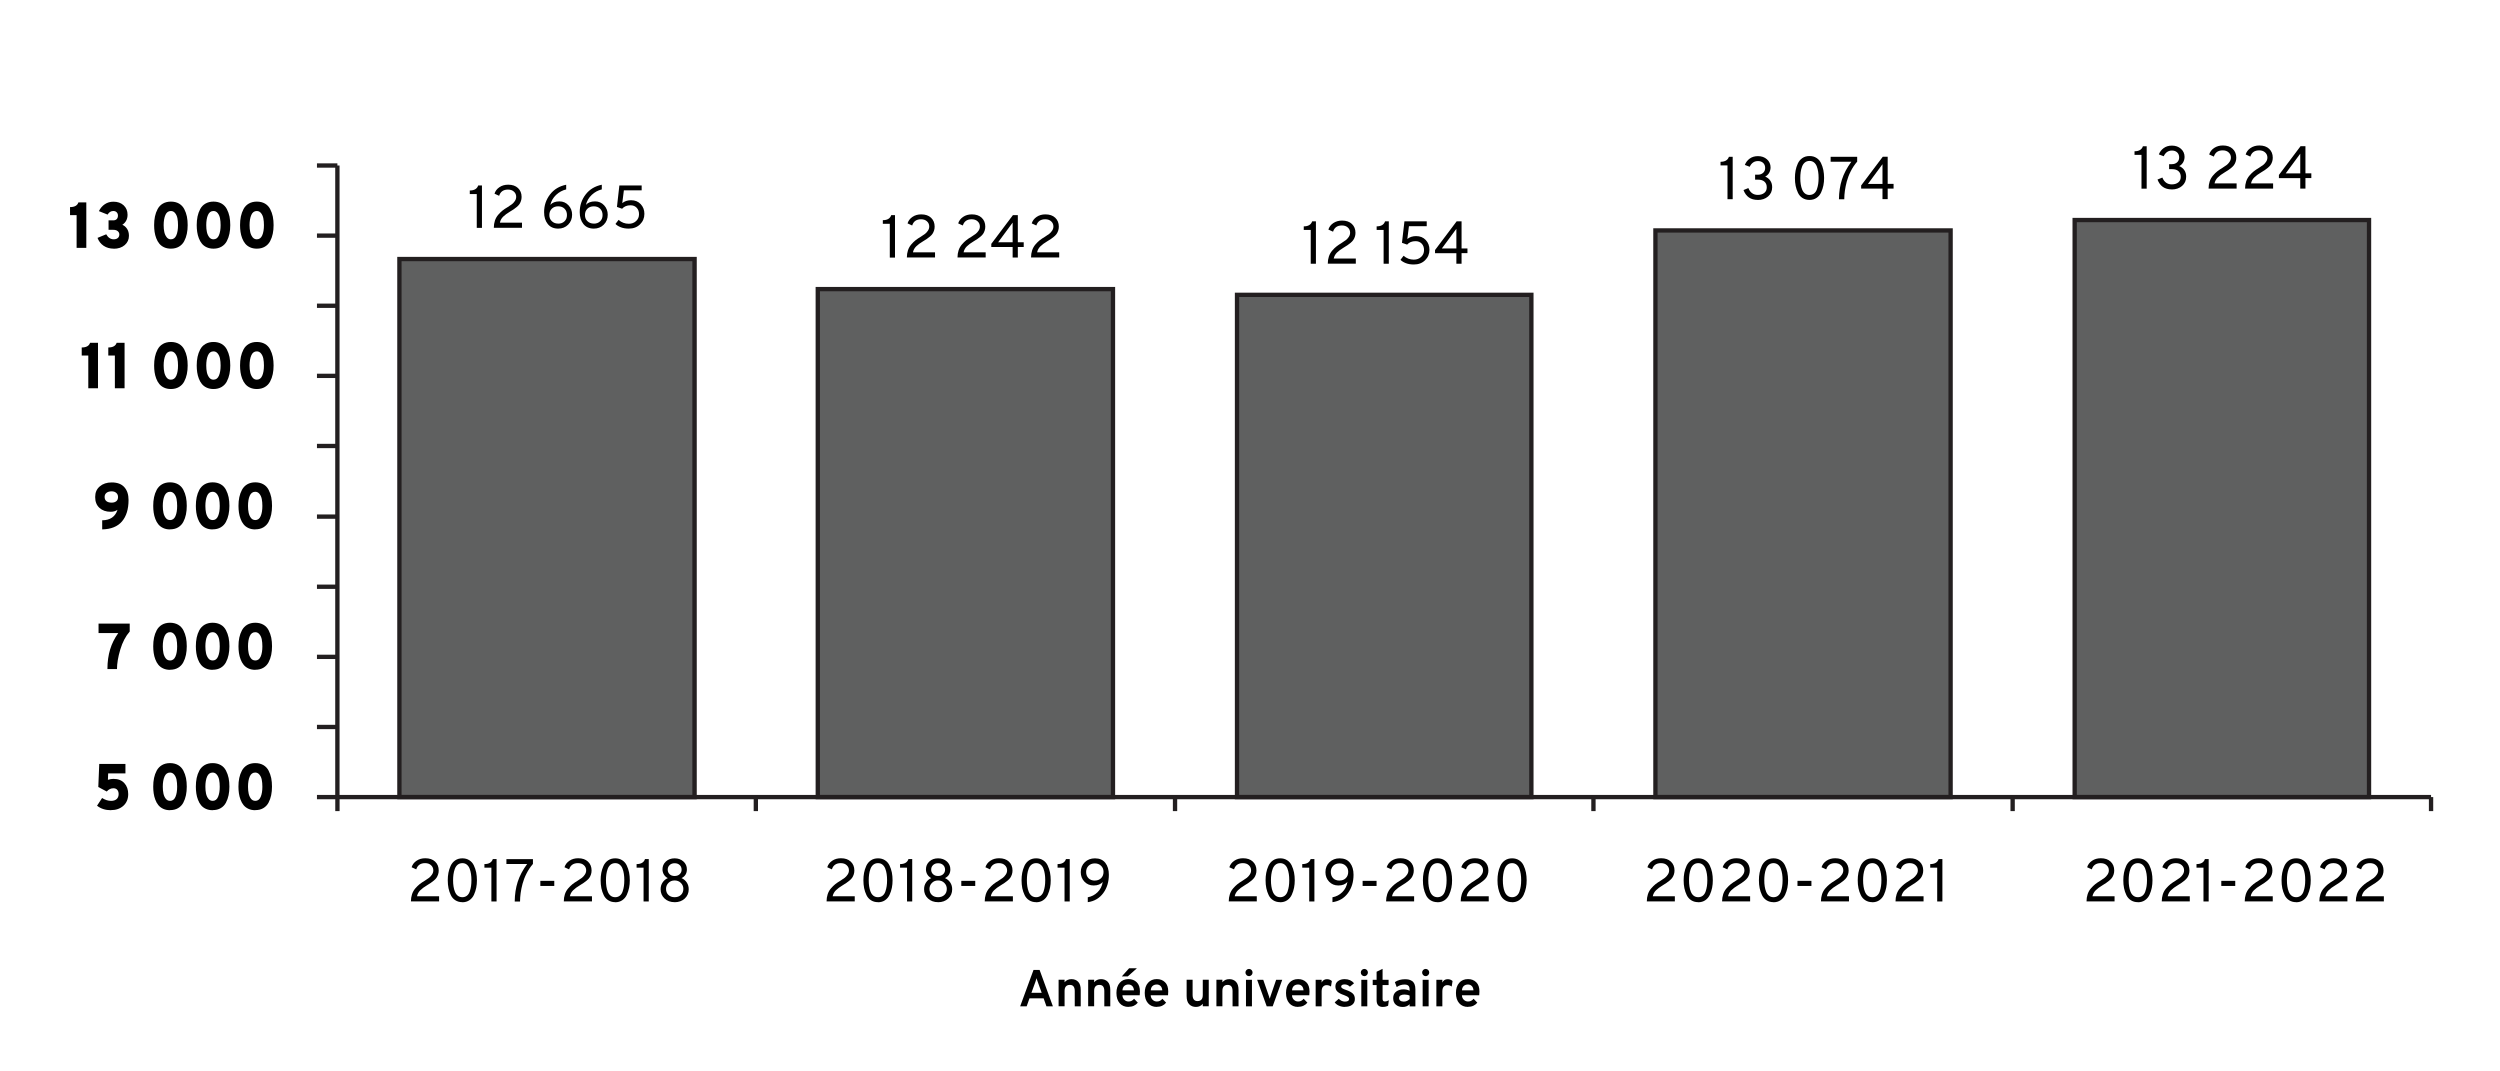<?xml version="1.0" encoding="UTF-8"?><svg xmlns="http://www.w3.org/2000/svg" viewBox="0 0 577.6 247.5"><defs><style>.cls-1{fill:#5f6060;}.cls-2{fill:#fff;}.cls-3{fill:#231f20;}</style></defs><g id="Fond_blanc"><rect class="cls-2" x="0" width="577.6" height="247.5"/></g><g id="Graphiques_VECTO"><g><path class="cls-1" d="M92.28,59.84h68.2v124.32H92.28V59.84h0Zm96.67,6.96h68.2v117.36h-68.2V66.8h0Zm96.85,1.32h68.01v116.04h-68.01V68.12h0Zm96.67-14.88h68.2V184.16h-68.2V53.24h0Zm96.85-2.4h68.01V184.16h-68.01V50.84h0Z"/><path class="cls-3" d="M547.84,184.66h-69.01V50.34h69.01V184.66Zm-68.01-1h67.01V51.34h-67.01V183.66Zm-28.66,1h-69.2V52.74h69.2V184.66Zm-68.2-1h67.2V53.74h-67.2V183.66Zm-28.66,1h-69.01V67.62h69.01v117.04Zm-68.01-1h67.01V68.62h-67.01v115.04Zm-28.66,1h-69.2V66.3h69.2v118.36Zm-68.2-1h67.2V67.3h-67.2v116.36Zm-28.48,1H91.78V59.34h69.2v125.32Zm-68.2-1h67.2V60.34H92.78v123.32Z"/></g><rect class="cls-3" x="77.45" y="38.24" width="1" height="145.92"/><path class="cls-3" d="M77.95,184.66h-4.72v-1h4.72v1Zm0-16.2h-4.72v-1h4.72v1Zm0-16.2h-4.72v-1h4.72v1Zm0-16.2h-4.72v-1h4.72v1Zm0-16.2h-4.72v-1h4.72v1Zm0-16.32h-4.72v-1h4.72v1Zm0-16.2h-4.72v-1h4.72v1Zm0-16.2h-4.72v-1h4.72v1Zm0-16.2h-4.72v-1h4.72v1Zm0-16.2h-4.72v-1h4.72v1Z"/><rect class="cls-3" x="77.95" y="183.66" width="483.72" height="1"/><path class="cls-3" d="M562.17,187.4h-1v-3.24h1v3.24Zm-96.67,0h-1v-3.24h1v3.24Zm-96.85,0h-1v-3.24h1v3.24Zm-96.67,0h-1v-3.24h1v3.24Zm-96.85,0h-1v-3.24h1v3.24Zm-96.67,0h-1v-3.24h1v3.24Z"/><g><path d="M110.15,52.65v-7.81h-1.61v-.83c1.04,0,1.69-.39,1.94-1.16h.87v9.8h-1.2Z"/><path d="M114.09,52.65c0-.62,.09-1.18,.26-1.69,.17-.51,.43-.95,.76-1.34,.33-.38,.66-.71,.99-.97,.33-.26,.73-.53,1.19-.8,.42-.26,.75-.48,.99-.67,.24-.18,.46-.43,.67-.73,.21-.31,.31-.63,.31-.98,0-.48-.17-.87-.52-1.19-.34-.32-.8-.48-1.37-.48-1.07,0-1.75,.48-2.05,1.44l-1.07-.49c.19-.62,.57-1.12,1.14-1.5,.57-.39,1.24-.58,2.03-.58,.96,0,1.71,.26,2.26,.78,.55,.52,.83,1.2,.83,2.05,0,.34-.05,.65-.15,.94-.1,.29-.22,.54-.36,.74-.14,.21-.35,.42-.61,.64-.27,.22-.5,.4-.71,.54-.21,.13-.48,.31-.83,.52-.68,.4-1.21,.8-1.61,1.19-.39,.39-.64,.85-.74,1.37h5.1v1.19h-6.49Z"/><path d="M128.98,52.82c-1.05,0-1.85-.35-2.42-1.06s-.85-1.62-.85-2.74c0-1.55,.46-2.91,1.37-4.09s2.16-1.93,3.73-2.25v1.08c-.87,.21-1.65,.63-2.34,1.28-.68,.65-1.12,1.41-1.32,2.29,.46-.53,1.16-.8,2.11-.8,.83,0,1.52,.3,2.08,.9,.56,.6,.84,1.33,.84,2.18,0,.92-.31,1.69-.92,2.3-.61,.61-1.38,.91-2.29,.91Zm-.01-1.15c.6,0,1.08-.18,1.46-.55,.38-.36,.56-.84,.56-1.44s-.19-1.09-.56-1.46-.86-.55-1.47-.55-1.09,.18-1.47,.55c-.38,.37-.57,.86-.57,1.46s.19,1.07,.58,1.43c.39,.37,.87,.55,1.46,.55Z"/><path d="M137.21,52.82c-1.05,0-1.85-.35-2.42-1.06s-.85-1.62-.85-2.74c0-1.55,.46-2.91,1.37-4.09s2.16-1.93,3.73-2.25v1.08c-.87,.21-1.65,.63-2.34,1.28-.68,.65-1.12,1.41-1.32,2.29,.46-.53,1.16-.8,2.11-.8,.83,0,1.52,.3,2.08,.9,.56,.6,.84,1.33,.84,2.18,0,.92-.31,1.69-.92,2.3-.61,.61-1.38,.91-2.29,.91Zm-.01-1.15c.6,0,1.08-.18,1.46-.55,.38-.36,.56-.84,.56-1.44s-.19-1.09-.56-1.46-.86-.55-1.47-.55-1.09,.18-1.47,.55c-.38,.37-.57,.86-.57,1.46s.19,1.07,.58,1.43c.39,.37,.87,.55,1.46,.55Z"/><path d="M145.28,52.82c-.72,0-1.34-.11-1.87-.32-.53-.21-.94-.47-1.21-.76l.72-.94c.67,.6,1.46,.9,2.36,.9,.68,0,1.24-.21,1.69-.63,.45-.42,.67-.94,.67-1.57s-.18-1.12-.54-1.5c-.36-.38-.84-.57-1.43-.57-.83,0-1.47,.27-1.94,.8l-1.19-.42,.56-4.96h5.15v1.13h-4.11l-.37,2.95c.55-.45,1.23-.67,2.03-.67,.92,0,1.66,.3,2.23,.91,.57,.61,.85,1.35,.85,2.24,0,.95-.33,1.76-1,2.42-.67,.66-1.53,.99-2.6,.99Z"/></g><g><path d="M205.58,59.51v-7.81h-1.61v-.83c1.04,0,1.69-.39,1.94-1.16h.87v9.8h-1.2Z"/><path d="M209.52,59.51c0-.62,.09-1.18,.26-1.69,.17-.51,.43-.95,.76-1.34,.33-.38,.66-.71,.99-.97,.33-.26,.73-.53,1.19-.8,.42-.26,.75-.48,.99-.67,.24-.18,.46-.43,.67-.73,.21-.31,.31-.63,.31-.98,0-.48-.17-.87-.52-1.19-.34-.32-.8-.48-1.37-.48-1.07,0-1.75,.48-2.05,1.44l-1.07-.49c.19-.62,.57-1.12,1.14-1.5,.57-.39,1.24-.58,2.03-.58,.96,0,1.71,.26,2.26,.78,.55,.52,.83,1.2,.83,2.05,0,.34-.05,.65-.15,.94-.1,.29-.22,.54-.36,.74-.14,.21-.35,.42-.61,.64-.27,.22-.5,.4-.71,.54-.21,.13-.48,.31-.83,.52-.68,.4-1.21,.8-1.61,1.19-.39,.39-.64,.85-.74,1.37h5.1v1.19h-6.49Z"/><path d="M221.22,59.51c0-.62,.09-1.18,.26-1.69,.17-.51,.43-.95,.76-1.34,.33-.38,.66-.71,.99-.97,.33-.26,.73-.53,1.19-.8,.42-.26,.75-.48,.99-.67,.24-.18,.46-.43,.67-.73,.21-.31,.31-.63,.31-.98,0-.48-.17-.87-.52-1.19-.34-.32-.8-.48-1.37-.48-1.07,0-1.75,.48-2.05,1.44l-1.07-.49c.19-.62,.57-1.12,1.14-1.5,.57-.39,1.24-.58,2.03-.58,.96,0,1.71,.26,2.26,.78,.55,.52,.83,1.2,.83,2.05,0,.34-.05,.65-.15,.94-.1,.29-.22,.54-.36,.74-.14,.21-.35,.42-.61,.64-.27,.22-.5,.4-.71,.54-.21,.13-.48,.31-.83,.52-.68,.4-1.21,.8-1.61,1.19-.39,.39-.64,.85-.74,1.37h5.1v1.19h-6.49Z"/><path d="M233.96,59.51v-2.44h-4.93v-.73l5-6.64h1.13v6.27h1.36v1.09h-1.36v2.44h-1.2Zm0-3.53v-4.55l-3.36,4.55h3.36Z"/><path d="M238.21,59.51c0-.62,.09-1.18,.26-1.69,.17-.51,.43-.95,.76-1.34,.33-.38,.66-.71,.99-.97,.33-.26,.73-.53,1.19-.8,.42-.26,.75-.48,.99-.67,.24-.18,.46-.43,.67-.73,.21-.31,.31-.63,.31-.98,0-.48-.17-.87-.52-1.19-.34-.32-.8-.48-1.37-.48-1.07,0-1.75,.48-2.05,1.44l-1.07-.49c.19-.62,.57-1.12,1.14-1.5,.57-.39,1.24-.58,2.03-.58,.96,0,1.71,.26,2.26,.78,.55,.52,.83,1.2,.83,2.05,0,.34-.05,.65-.15,.94-.1,.29-.22,.54-.36,.74-.14,.21-.35,.42-.61,.64-.27,.22-.5,.4-.71,.54-.21,.13-.48,.31-.83,.52-.68,.4-1.21,.8-1.61,1.19-.39,.39-.64,.85-.74,1.37h5.1v1.19h-6.49Z"/></g><g><path d="M302.83,60.94v-7.81h-1.61v-.83c1.04,0,1.69-.39,1.94-1.16h.87v9.8h-1.2Z"/><path d="M306.77,60.94c0-.62,.09-1.18,.26-1.69,.17-.51,.43-.95,.76-1.34s.66-.71,.99-.97c.33-.26,.73-.53,1.18-.8,.42-.26,.75-.48,.99-.67,.24-.18,.46-.43,.67-.73,.21-.31,.31-.63,.31-.98,0-.48-.17-.87-.52-1.19s-.8-.48-1.37-.48c-1.07,0-1.75,.48-2.05,1.44l-1.08-.49c.19-.62,.57-1.12,1.14-1.5s1.25-.58,2.03-.58c.96,0,1.71,.26,2.26,.78,.55,.52,.83,1.2,.83,2.05,0,.34-.05,.65-.15,.94-.1,.29-.22,.54-.37,.74-.14,.21-.35,.42-.61,.64-.27,.22-.5,.4-.71,.54-.21,.13-.48,.31-.83,.52-.68,.4-1.22,.8-1.61,1.19-.39,.39-.64,.85-.74,1.37h5.1v1.19h-6.49Z"/><path d="M319.67,60.94v-7.81h-1.61v-.83c1.04,0,1.69-.39,1.94-1.16h.87v9.8h-1.2Z"/><path d="M326.65,61.11c-.72,0-1.34-.11-1.87-.32-.53-.21-.94-.47-1.21-.76l.72-.94c.67,.6,1.46,.9,2.36,.9,.68,0,1.24-.21,1.69-.63,.45-.42,.67-.94,.67-1.57s-.18-1.12-.54-1.5c-.36-.38-.84-.57-1.43-.57-.83,0-1.47,.27-1.94,.8l-1.19-.42,.57-4.96h5.15v1.13h-4.11l-.37,2.95c.55-.45,1.23-.67,2.03-.67,.92,0,1.66,.3,2.23,.91s.85,1.35,.85,2.24c0,.95-.33,1.76-1,2.42-.67,.66-1.53,.99-2.6,.99Z"/><path d="M336.48,60.94v-2.44h-4.93v-.73l5-6.64h1.13v6.27h1.36v1.09h-1.36v2.44h-1.2Zm0-3.53v-4.55l-3.36,4.55h3.36Z"/></g><g><path d="M399.12,46.02v-7.81h-1.61v-.83c1.04,0,1.69-.39,1.94-1.16h.87v9.8h-1.2Z"/><path d="M406.11,46.19c-1.63,0-2.72-.76-3.29-2.28l1.12-.46c.43,1.06,1.16,1.58,2.18,1.58,.61,0,1.1-.15,1.49-.45s.58-.73,.58-1.3-.17-.97-.51-1.29c-.34-.32-.84-.48-1.49-.48h-.69v-1.15h.62c.5,0,.91-.14,1.23-.43s.47-.66,.47-1.13-.15-.87-.46-1.16-.71-.43-1.19-.43c-.87,0-1.51,.44-1.92,1.32l-1.12-.43c.23-.6,.6-1.08,1.12-1.46s1.16-.57,1.91-.57c.84,0,1.53,.25,2.08,.74s.83,1.12,.83,1.86c0,.45-.11,.86-.32,1.25-.22,.38-.52,.68-.92,.88,.5,.21,.9,.52,1.18,.94,.29,.42,.43,.92,.43,1.51,0,.89-.32,1.6-.95,2.14s-1.42,.81-2.37,.81Z"/><path d="M418.07,46.19c-.62,0-1.15-.15-1.61-.44-.46-.29-.81-.69-1.05-1.19-.24-.5-.42-1.03-.54-1.6-.12-.57-.17-1.18-.17-1.83,0-.6,.05-1.17,.15-1.72,.1-.55,.27-1.08,.51-1.61,.24-.53,.59-.95,1.05-1.27,.46-.32,1.02-.48,1.66-.48s1.15,.15,1.61,.44,.81,.69,1.05,1.2c.24,.5,.42,1.04,.54,1.61,.11,.57,.17,1.18,.17,1.82,0,.6-.05,1.17-.16,1.71s-.28,1.08-.52,1.61c-.24,.53-.59,.95-1.05,1.27s-1.01,.48-1.65,.48Zm0-1.15c.41,0,.77-.12,1.06-.35,.29-.23,.51-.55,.65-.97,.14-.41,.24-.82,.3-1.24,.06-.42,.09-.87,.09-1.36,0-.52-.03-1-.1-1.44s-.17-.85-.32-1.24c-.15-.39-.37-.69-.65-.92-.29-.22-.63-.34-1.03-.34s-.78,.12-1.07,.36-.51,.56-.66,.97c-.15,.41-.25,.82-.31,1.25s-.09,.88-.09,1.37c0,.52,.03,1,.1,1.43,.06,.43,.17,.85,.33,1.24,.16,.39,.38,.7,.67,.92s.64,.33,1.04,.33Z"/><path d="M424.87,46.02c.02-1.65,.25-3.17,.69-4.54,.44-1.38,1.17-2.75,2.18-4.12h-4.79v-1.13h6.13v1.11c-.58,.67-1.07,1.41-1.48,2.21-.41,.8-.71,1.59-.92,2.37-.2,.78-.35,1.51-.44,2.16-.09,.66-.14,1.31-.14,1.95h-1.23Z"/><path d="M434.93,46.02v-2.44h-4.93v-.73l5-6.64h1.13v6.27h1.36v1.09h-1.36v2.44h-1.2Zm0-3.53v-4.55l-3.36,4.55h3.36Z"/></g><g><path d="M494.77,43.59v-7.81h-1.61v-.83c1.04,0,1.69-.39,1.94-1.16h.87v9.8h-1.2Z"/><path d="M501.76,43.76c-1.63,0-2.72-.76-3.29-2.28l1.12-.46c.43,1.06,1.16,1.58,2.18,1.58,.61,0,1.1-.15,1.49-.45s.58-.73,.58-1.3-.17-.97-.51-1.29c-.34-.32-.84-.48-1.49-.48h-.69v-1.15h.62c.5,0,.91-.14,1.23-.43s.47-.66,.47-1.13-.15-.87-.46-1.16c-.31-.29-.71-.43-1.19-.43-.87,0-1.51,.44-1.92,1.32l-1.12-.43c.23-.6,.6-1.08,1.12-1.46s1.16-.57,1.91-.57c.84,0,1.53,.25,2.08,.74s.83,1.12,.83,1.86c0,.45-.11,.86-.32,1.25-.22,.38-.52,.68-.92,.88,.5,.21,.9,.52,1.18,.94,.29,.42,.43,.92,.43,1.51,0,.89-.32,1.6-.95,2.14s-1.42,.81-2.37,.81Z"/><path d="M510.27,43.59c0-.62,.09-1.18,.26-1.69,.17-.51,.43-.95,.76-1.34s.66-.71,.99-.97c.33-.26,.73-.53,1.18-.8,.42-.26,.75-.48,.99-.67,.24-.18,.46-.43,.67-.73,.21-.31,.31-.63,.31-.98,0-.48-.17-.87-.52-1.19-.34-.32-.8-.48-1.37-.48-1.07,0-1.75,.48-2.05,1.44l-1.08-.49c.19-.62,.57-1.12,1.14-1.5s1.25-.58,2.03-.58c.96,0,1.71,.26,2.26,.78,.55,.52,.83,1.2,.83,2.05,0,.34-.05,.65-.15,.94-.1,.29-.22,.54-.37,.74-.14,.21-.35,.42-.61,.64-.27,.22-.5,.4-.71,.54-.21,.13-.48,.31-.83,.52-.68,.4-1.22,.8-1.61,1.19-.39,.39-.64,.85-.74,1.37h5.1v1.19h-6.49Z"/><path d="M518.7,43.59c0-.62,.09-1.18,.26-1.69,.17-.51,.43-.95,.76-1.34s.66-.71,.99-.97c.33-.26,.73-.53,1.18-.8,.42-.26,.75-.48,.99-.67,.24-.18,.46-.43,.67-.73,.21-.31,.31-.63,.31-.98,0-.48-.17-.87-.52-1.19s-.8-.48-1.37-.48c-1.07,0-1.75,.48-2.05,1.44l-1.08-.49c.19-.62,.57-1.12,1.14-1.5s1.25-.58,2.03-.58c.96,0,1.71,.26,2.26,.78,.55,.52,.83,1.2,.83,2.05,0,.34-.05,.65-.15,.94-.1,.29-.22,.54-.37,.74-.14,.21-.35,.42-.61,.64-.27,.22-.5,.4-.71,.54-.21,.13-.48,.31-.83,.52-.68,.4-1.22,.8-1.61,1.19-.39,.39-.64,.85-.74,1.37h5.1v1.19h-6.49Z"/><path d="M531.45,43.59v-2.44h-4.93v-.73l5-6.64h1.13v6.27h1.36v1.09h-1.36v2.44h-1.2Zm0-3.53v-4.55l-3.36,4.55h3.36Z"/></g><g><path d="M25.65,187.19c-1.28,0-2.36-.34-3.23-1.04l1.17-1.78c.69,.44,1.38,.66,2.07,.66,.54,0,.97-.13,1.28-.4,.31-.27,.47-.66,.47-1.17,0-.4-.1-.72-.31-.97-.21-.25-.51-.37-.9-.37-.59,0-1.1,.25-1.54,.75l-1.95-1.04,.22-5.33h6.05v2.19h-3.99l-.06,1.48c.47-.15,.9-.22,1.27-.22,1.09,0,1.94,.33,2.53,.99,.6,.66,.89,1.5,.89,2.53,0,1.13-.38,2.03-1.12,2.7-.75,.67-1.7,1-2.86,1Z"/><path d="M39.28,187.19c-.59,0-1.12-.11-1.57-.32-.46-.21-.83-.5-1.12-.85-.29-.35-.52-.76-.7-1.25-.18-.48-.31-.96-.38-1.46-.07-.49-.11-1.01-.11-1.56,0-.72,.06-1.38,.19-2,.13-.61,.33-1.18,.62-1.72,.29-.53,.69-.95,1.21-1.26,.52-.3,1.14-.46,1.86-.46s1.35,.16,1.88,.46c.52,.31,.92,.73,1.2,1.27s.48,1.11,.61,1.72c.12,.61,.18,1.27,.18,1.98s-.06,1.37-.19,1.99-.33,1.19-.61,1.72c-.28,.53-.68,.95-1.2,1.26-.52,.31-1.14,.46-1.86,.46Zm0-2.16c.58,0,1-.31,1.26-.92s.39-1.4,.39-2.35c0-.6-.05-1.13-.14-1.6s-.27-.86-.53-1.18-.59-.49-.98-.49c-.58,0-1,.31-1.27,.92-.27,.62-.4,1.4-.4,2.35,0,.59,.05,1.12,.15,1.58,.1,.47,.28,.86,.53,1.19s.58,.49,.99,.49Z"/><path d="M49.12,187.19c-.59,0-1.11-.11-1.57-.32s-.83-.5-1.11-.85c-.29-.35-.52-.76-.7-1.25-.18-.48-.31-.96-.38-1.46-.07-.49-.11-1.01-.11-1.56,0-.72,.06-1.38,.19-2,.13-.61,.33-1.18,.62-1.72,.29-.53,.69-.95,1.21-1.26,.52-.3,1.14-.46,1.86-.46s1.35,.16,1.88,.46,.92,.73,1.2,1.27c.28,.54,.48,1.11,.61,1.72,.12,.61,.18,1.27,.18,1.98s-.06,1.37-.19,1.99c-.13,.62-.33,1.19-.61,1.72s-.68,.95-1.2,1.26-1.14,.46-1.86,.46Zm0-2.16c.58,0,1-.31,1.26-.92s.39-1.4,.39-2.35c0-.6-.05-1.13-.14-1.6-.09-.46-.27-.86-.53-1.18-.26-.33-.59-.49-.98-.49-.58,0-1,.31-1.27,.92s-.4,1.4-.4,2.35c0,.59,.05,1.12,.15,1.58,.1,.47,.28,.86,.53,1.19s.59,.49,.99,.49Z"/><path d="M58.97,187.19c-.59,0-1.12-.11-1.57-.32-.46-.21-.83-.5-1.12-.85-.29-.35-.52-.76-.7-1.25-.18-.48-.31-.96-.38-1.46-.07-.49-.11-1.01-.11-1.56,0-.72,.06-1.38,.19-2,.13-.61,.33-1.18,.62-1.72,.29-.53,.69-.95,1.21-1.26,.52-.3,1.14-.46,1.86-.46s1.35,.16,1.88,.46c.52,.31,.92,.73,1.2,1.27s.48,1.11,.61,1.72c.12,.61,.18,1.27,.18,1.98s-.06,1.37-.19,1.99-.33,1.19-.61,1.72c-.28,.53-.68,.95-1.2,1.26-.52,.31-1.14,.46-1.86,.46Zm0-2.16c.58,0,1-.31,1.26-.92s.39-1.4,.39-2.35c0-.6-.05-1.13-.14-1.6s-.27-.86-.53-1.18-.59-.49-.98-.49c-.58,0-1,.31-1.27,.92-.27,.62-.4,1.4-.4,2.35,0,.59,.05,1.12,.15,1.58,.1,.47,.28,.86,.53,1.19s.58,.49,.99,.49Z"/></g><g><path d="M24.82,154.58c0-1.69,.22-3.2,.62-4.53,.4-1.33,1.03-2.59,1.88-3.78h-4.55v-2.19h7.2v1.83c-.94,1.07-1.67,2.46-2.18,4.17s-.76,3.21-.76,4.5h-2.21Z"/><path d="M39.28,154.76c-.59,0-1.12-.11-1.57-.32-.46-.21-.83-.5-1.12-.85-.29-.35-.52-.76-.7-1.25-.18-.48-.31-.96-.38-1.46-.07-.49-.11-1.01-.11-1.56,0-.72,.06-1.38,.19-2,.13-.61,.33-1.18,.62-1.72,.29-.53,.69-.95,1.21-1.26,.52-.3,1.14-.46,1.86-.46s1.35,.16,1.88,.46c.52,.31,.92,.73,1.2,1.27s.48,1.11,.61,1.72c.12,.61,.18,1.27,.18,1.98s-.06,1.37-.19,1.99-.33,1.19-.61,1.72c-.28,.53-.68,.95-1.2,1.26-.52,.31-1.14,.46-1.86,.46Zm0-2.16c.58,0,1-.31,1.26-.92s.39-1.4,.39-2.35c0-.6-.05-1.13-.14-1.6s-.27-.86-.53-1.18-.59-.49-.98-.49c-.58,0-1,.31-1.27,.92-.27,.62-.4,1.4-.4,2.35,0,.59,.05,1.12,.15,1.58,.1,.47,.28,.86,.53,1.19s.58,.49,.99,.49Z"/><path d="M49.12,154.76c-.59,0-1.11-.11-1.57-.32s-.83-.5-1.11-.85c-.29-.35-.52-.76-.7-1.25-.18-.48-.31-.96-.38-1.46-.07-.49-.11-1.01-.11-1.56,0-.72,.06-1.38,.19-2,.13-.61,.33-1.18,.62-1.72,.29-.53,.69-.95,1.21-1.26,.52-.3,1.14-.46,1.86-.46s1.35,.16,1.88,.46,.92,.73,1.2,1.27c.28,.54,.48,1.11,.61,1.72,.12,.61,.18,1.27,.18,1.98s-.06,1.37-.19,1.99c-.13,.62-.33,1.19-.61,1.72s-.68,.95-1.2,1.26-1.14,.46-1.86,.46Zm0-2.16c.58,0,1-.31,1.26-.92s.39-1.4,.39-2.35c0-.6-.05-1.13-.14-1.6-.09-.46-.27-.86-.53-1.18-.26-.33-.59-.49-.98-.49-.58,0-1,.31-1.27,.92s-.4,1.4-.4,2.35c0,.59,.05,1.12,.15,1.58,.1,.47,.28,.86,.53,1.19s.59,.49,.99,.49Z"/><path d="M58.97,154.76c-.59,0-1.11-.11-1.57-.32s-.83-.5-1.11-.85c-.29-.35-.52-.76-.7-1.25-.18-.48-.31-.96-.38-1.46-.07-.49-.11-1.01-.11-1.56,0-.72,.06-1.38,.19-2,.13-.61,.33-1.18,.62-1.72,.29-.53,.69-.95,1.21-1.26,.52-.3,1.14-.46,1.86-.46s1.35,.16,1.88,.46,.92,.73,1.2,1.27c.28,.54,.48,1.11,.61,1.72,.12,.61,.18,1.27,.18,1.98s-.06,1.37-.19,1.99c-.13,.62-.33,1.19-.61,1.72s-.68,.95-1.2,1.26-1.14,.46-1.86,.46Zm0-2.16c.58,0,1-.31,1.26-.92s.39-1.4,.39-2.35c0-.6-.05-1.13-.14-1.6-.09-.46-.27-.86-.53-1.18-.26-.33-.59-.49-.98-.49-.58,0-1,.31-1.27,.92s-.4,1.4-.4,2.35c0,.59,.05,1.12,.15,1.58,.1,.47,.28,.86,.53,1.19s.59,.49,.99,.49Z"/></g><g><path d="M23.61,122.32v-2.11c1.85-.02,3.03-.83,3.54-2.43-.43,.31-.96,.46-1.59,.46-1.06,0-1.92-.3-2.58-.9-.66-.6-.99-1.43-.99-2.5s.35-1.85,1.06-2.46c.71-.61,1.63-.92,2.76-.92,1.3,0,2.27,.37,2.92,1.1,.65,.73,.97,1.72,.97,2.96,0,2.11-.51,3.76-1.52,4.95-1.01,1.19-2.54,1.8-4.58,1.84Zm2.18-6.19c.45,0,.81-.11,1.08-.33s.4-.54,.4-.98c0-.39-.14-.71-.41-.94-.27-.24-.62-.36-1.06-.36-.51,0-.91,.12-1.2,.35-.29,.24-.43,.55-.43,.94,0,.43,.14,.76,.42,.98s.68,.34,1.19,.34Z"/><path d="M39.28,122.32c-.59,0-1.12-.11-1.57-.32-.46-.21-.83-.5-1.12-.85-.29-.35-.52-.76-.7-1.25-.18-.48-.31-.96-.38-1.46-.07-.49-.11-1.01-.11-1.56,0-.72,.06-1.38,.19-2,.13-.61,.33-1.18,.62-1.72,.29-.53,.69-.95,1.21-1.26,.52-.3,1.14-.46,1.86-.46s1.35,.16,1.88,.46c.52,.31,.92,.73,1.2,1.27s.48,1.11,.61,1.72c.12,.61,.18,1.27,.18,1.98s-.06,1.37-.19,1.99-.33,1.19-.61,1.72c-.28,.53-.68,.95-1.2,1.26-.52,.31-1.14,.46-1.86,.46Zm0-2.16c.58,0,1-.31,1.26-.92s.39-1.4,.39-2.35c0-.6-.05-1.13-.14-1.6s-.27-.86-.53-1.18-.59-.49-.98-.49c-.58,0-1,.31-1.27,.92-.27,.62-.4,1.4-.4,2.35,0,.59,.05,1.12,.15,1.58,.1,.47,.28,.86,.53,1.19s.58,.49,.99,.49Z"/><path d="M49.12,122.32c-.59,0-1.11-.11-1.57-.32s-.83-.5-1.11-.85c-.29-.35-.52-.76-.7-1.25-.18-.48-.31-.96-.38-1.46-.07-.49-.11-1.01-.11-1.56,0-.72,.06-1.38,.19-2,.13-.61,.33-1.18,.62-1.72,.29-.53,.69-.95,1.21-1.26,.52-.3,1.14-.46,1.86-.46s1.35,.16,1.88,.46,.92,.73,1.2,1.27c.28,.54,.48,1.11,.61,1.72,.12,.61,.18,1.27,.18,1.98s-.06,1.37-.19,1.99c-.13,.62-.33,1.19-.61,1.72s-.68,.95-1.2,1.26-1.14,.46-1.86,.46Zm0-2.16c.58,0,1-.31,1.26-.92s.39-1.4,.39-2.35c0-.6-.05-1.13-.14-1.6-.09-.46-.27-.86-.53-1.18-.26-.33-.59-.49-.98-.49-.58,0-1,.31-1.27,.92s-.4,1.4-.4,2.35c0,.59,.05,1.12,.15,1.58,.1,.47,.28,.86,.53,1.19s.59,.49,.99,.49Z"/><path d="M58.97,122.32c-.59,0-1.11-.11-1.57-.32s-.83-.5-1.11-.85c-.29-.35-.52-.76-.7-1.25-.18-.48-.31-.96-.38-1.46-.07-.49-.11-1.01-.11-1.56,0-.72,.06-1.38,.19-2,.13-.61,.33-1.18,.62-1.72,.29-.53,.69-.95,1.21-1.26,.52-.3,1.14-.46,1.86-.46s1.35,.16,1.88,.46,.92,.73,1.2,1.27c.28,.54,.48,1.11,.61,1.72,.12,.61,.18,1.27,.18,1.98s-.06,1.37-.19,1.99c-.13,.62-.33,1.19-.61,1.72s-.68,.95-1.2,1.26-1.14,.46-1.86,.46Zm0-2.16c.58,0,1-.31,1.26-.92s.39-1.4,.39-2.35c0-.6-.05-1.13-.14-1.6-.09-.46-.27-.86-.53-1.18-.26-.33-.59-.49-.98-.49-.58,0-1,.31-1.27,.92s-.4,1.4-.4,2.35c0,.59,.05,1.12,.15,1.58,.1,.47,.28,.86,.53,1.19s.59,.49,.99,.49Z"/></g><g><path d="M20.4,89.7v-7.56h-1.52v-1.86c1.05,0,1.7-.36,1.93-1.08h1.83v10.5h-2.24Z"/><path d="M26.54,89.7v-7.56h-1.52v-1.86c1.05,0,1.7-.36,1.93-1.08h1.83v10.5h-2.24Z"/><path d="M39.48,89.88c-.59,0-1.11-.11-1.57-.32-.46-.21-.83-.5-1.11-.85-.29-.35-.52-.76-.7-1.24-.18-.48-.31-.96-.38-1.46-.07-.49-.11-1.01-.11-1.56,0-.72,.06-1.38,.19-2,.13-.61,.33-1.18,.62-1.72,.29-.54,.69-.96,1.21-1.26,.52-.3,1.14-.46,1.86-.46s1.35,.16,1.88,.46c.52,.31,.92,.73,1.2,1.27,.28,.54,.48,1.11,.61,1.72,.12,.61,.18,1.27,.18,1.98s-.06,1.37-.19,1.99c-.13,.62-.33,1.19-.61,1.72-.28,.53-.68,.95-1.2,1.26-.52,.31-1.14,.47-1.86,.47Zm0-2.16c.58,0,1-.31,1.26-.92s.39-1.4,.39-2.35c0-.6-.05-1.13-.14-1.6-.09-.46-.27-.86-.53-1.18-.26-.33-.59-.49-.98-.49-.58,0-1,.31-1.27,.92-.27,.62-.4,1.4-.4,2.35,0,.59,.05,1.12,.15,1.58,.1,.46,.28,.86,.53,1.19s.59,.5,.99,.5Z"/><path d="M49.32,89.88c-.59,0-1.11-.11-1.57-.32-.46-.21-.83-.5-1.11-.85-.29-.35-.52-.76-.7-1.24-.18-.48-.31-.96-.38-1.46-.07-.49-.11-1.01-.11-1.56,0-.72,.06-1.38,.19-2,.13-.61,.33-1.18,.62-1.72,.29-.54,.69-.96,1.21-1.26,.52-.3,1.14-.46,1.86-.46s1.35,.16,1.88,.46c.52,.31,.92,.73,1.2,1.27,.28,.54,.48,1.11,.61,1.72,.12,.61,.18,1.27,.18,1.98s-.06,1.37-.19,1.99c-.13,.62-.33,1.19-.61,1.72-.28,.53-.68,.95-1.2,1.26-.52,.31-1.14,.47-1.86,.47Zm0-2.16c.58,0,1-.31,1.26-.92s.39-1.4,.39-2.35c0-.6-.05-1.13-.14-1.6-.09-.46-.27-.86-.53-1.18-.26-.33-.59-.49-.98-.49-.58,0-1,.31-1.27,.92-.27,.62-.4,1.4-.4,2.35,0,.59,.05,1.12,.15,1.58,.1,.46,.28,.86,.53,1.19s.59,.5,.99,.5Z"/><path d="M59.33,89.88c-.59,0-1.11-.11-1.57-.32-.46-.21-.83-.5-1.11-.85-.29-.35-.52-.76-.7-1.24-.18-.48-.31-.96-.38-1.46-.07-.49-.11-1.01-.11-1.56,0-.72,.06-1.38,.19-2,.13-.61,.33-1.18,.62-1.72,.29-.54,.69-.96,1.21-1.26,.52-.3,1.14-.46,1.86-.46s1.35,.16,1.88,.46c.52,.31,.92,.73,1.2,1.27,.28,.54,.48,1.11,.61,1.72,.12,.61,.18,1.27,.18,1.98s-.06,1.37-.19,1.99c-.13,.62-.33,1.19-.61,1.72-.28,.53-.68,.95-1.2,1.26-.52,.31-1.14,.47-1.86,.47Zm0-2.16c.58,0,1-.31,1.26-.92s.39-1.4,.39-2.35c0-.6-.05-1.13-.14-1.6-.09-.46-.27-.86-.53-1.18-.26-.33-.59-.49-.98-.49-.58,0-1,.31-1.27,.92-.27,.62-.4,1.4-.4,2.35,0,.59,.05,1.12,.15,1.58,.1,.46,.28,.86,.53,1.19s.59,.5,.99,.5Z"/></g><g><path d="M17.7,57.27v-7.56h-1.52v-1.86c1.05,0,1.7-.36,1.93-1.08h1.83v10.5h-2.24Z"/><path d="M26.28,57.45c-.9,0-1.67-.22-2.33-.66-.65-.44-1.13-1.05-1.42-1.83l2.01-.83c.43,.77,1.01,1.16,1.74,1.16,.39,0,.71-.1,.94-.3,.24-.2,.35-.48,.35-.84,0-.28-.12-.52-.35-.73s-.58-.32-1.02-.32h-1.12v-2.19h1.12c.33,0,.58-.1,.77-.29,.19-.2,.28-.47,.28-.82,0-.3-.1-.55-.29-.75s-.46-.3-.79-.3c-.54,0-.98,.28-1.31,.83l-2.01-.8c.33-.68,.79-1.21,1.37-1.6,.58-.39,1.24-.58,1.99-.58,.97,0,1.76,.28,2.36,.84,.6,.56,.9,1.29,.9,2.17,0,1.01-.4,1.79-1.21,2.33,.43,.17,.8,.48,1.09,.92,.29,.44,.44,.98,.44,1.62,0,.86-.32,1.57-.97,2.14-.65,.56-1.5,.85-2.54,.85Z"/><path d="M39.48,57.45c-.59,0-1.11-.11-1.57-.32-.46-.21-.83-.5-1.11-.85-.29-.35-.52-.76-.7-1.24-.18-.48-.31-.96-.38-1.46-.07-.49-.11-1.01-.11-1.56,0-.72,.06-1.38,.19-2,.13-.61,.33-1.18,.62-1.72,.29-.54,.69-.96,1.21-1.26,.52-.3,1.14-.46,1.86-.46s1.35,.16,1.88,.46c.52,.31,.92,.73,1.2,1.27,.28,.54,.48,1.11,.61,1.72,.12,.61,.18,1.27,.18,1.98s-.06,1.37-.19,1.99c-.13,.62-.33,1.19-.61,1.72-.28,.53-.68,.95-1.2,1.26-.52,.31-1.14,.47-1.86,.47Zm0-2.16c.58,0,1-.31,1.26-.92s.39-1.4,.39-2.35c0-.6-.05-1.13-.14-1.6-.09-.46-.27-.86-.53-1.18-.26-.33-.59-.49-.98-.49-.58,0-1,.31-1.27,.92-.27,.62-.4,1.4-.4,2.35,0,.59,.05,1.12,.15,1.58,.1,.46,.28,.86,.53,1.19s.59,.5,.99,.5Z"/><path d="M49.32,57.45c-.59,0-1.11-.11-1.57-.32-.46-.21-.83-.5-1.11-.85-.29-.35-.52-.76-.7-1.24-.18-.48-.31-.96-.38-1.46-.07-.49-.11-1.01-.11-1.56,0-.72,.06-1.38,.19-2,.13-.61,.33-1.18,.62-1.72,.29-.54,.69-.96,1.21-1.26,.52-.3,1.14-.46,1.86-.46s1.35,.16,1.88,.46c.52,.31,.92,.73,1.2,1.27,.28,.54,.48,1.11,.61,1.72,.12,.61,.18,1.27,.18,1.98s-.06,1.37-.19,1.99c-.13,.62-.33,1.19-.61,1.72-.28,.53-.68,.95-1.2,1.26-.52,.31-1.14,.47-1.86,.47Zm0-2.16c.58,0,1-.31,1.26-.92s.39-1.4,.39-2.35c0-.6-.05-1.13-.14-1.6-.09-.46-.27-.86-.53-1.18-.26-.33-.59-.49-.98-.49-.58,0-1,.31-1.27,.92-.27,.62-.4,1.4-.4,2.35,0,.59,.05,1.12,.15,1.58,.1,.46,.28,.86,.53,1.19s.59,.5,.99,.5Z"/><path d="M59.33,57.45c-.59,0-1.11-.11-1.57-.32-.46-.21-.83-.5-1.11-.85-.29-.35-.52-.76-.7-1.24-.18-.48-.31-.96-.38-1.46-.07-.49-.11-1.01-.11-1.56,0-.72,.06-1.38,.19-2,.13-.61,.33-1.18,.62-1.72,.29-.54,.69-.96,1.21-1.26,.52-.3,1.14-.46,1.86-.46s1.35,.16,1.88,.46c.52,.31,.92,.73,1.2,1.27,.28,.54,.48,1.11,.61,1.72,.12,.61,.18,1.27,.18,1.98s-.06,1.37-.19,1.99c-.13,.62-.33,1.19-.61,1.72-.28,.53-.68,.95-1.2,1.26-.52,.31-1.14,.47-1.86,.47Zm0-2.16c.58,0,1-.31,1.26-.92s.39-1.4,.39-2.35c0-.6-.05-1.13-.14-1.6-.09-.46-.27-.86-.53-1.18-.26-.33-.59-.49-.98-.49-.58,0-1,.31-1.27,.92-.27,.62-.4,1.4-.4,2.35,0,.59,.05,1.12,.15,1.58,.1,.46,.28,.86,.53,1.19s.59,.5,.99,.5Z"/></g><g><path d="M94.94,208.28c0-.62,.09-1.18,.26-1.69,.17-.51,.43-.96,.76-1.34,.33-.38,.66-.7,.99-.97,.33-.26,.73-.53,1.19-.8,.42-.26,.75-.48,.99-.67s.46-.43,.67-.74c.21-.31,.31-.63,.31-.98,0-.48-.17-.87-.52-1.19-.34-.32-.8-.48-1.37-.48-1.07,0-1.75,.48-2.05,1.44l-1.07-.49c.19-.62,.57-1.12,1.14-1.5,.57-.39,1.24-.58,2.03-.58,.96,0,1.71,.26,2.26,.78,.55,.52,.83,1.2,.83,2.05,0,.34-.05,.65-.15,.94-.1,.29-.22,.54-.36,.74-.14,.21-.35,.42-.61,.64-.27,.22-.5,.4-.71,.54-.21,.14-.48,.31-.83,.53-.68,.4-1.21,.8-1.61,1.19-.39,.39-.64,.85-.74,1.37h5.1v1.19h-6.49Z"/><path d="M106.82,208.44c-.62,0-1.15-.15-1.61-.44-.46-.29-.81-.69-1.05-1.19-.24-.5-.42-1.03-.54-1.6-.11-.57-.17-1.18-.17-1.83,0-.6,.05-1.17,.15-1.71s.27-1.08,.51-1.61,.59-.95,1.05-1.27,1.02-.48,1.66-.48,1.15,.15,1.61,.44,.81,.69,1.05,1.2c.24,.5,.42,1.04,.54,1.61,.11,.57,.17,1.18,.17,1.82,0,.6-.05,1.17-.16,1.72-.11,.55-.28,1.08-.52,1.61-.24,.53-.59,.95-1.05,1.27-.46,.32-1.01,.48-1.65,.48Zm0-1.15c.41,0,.77-.12,1.06-.35,.29-.23,.51-.55,.65-.97,.14-.41,.24-.82,.3-1.24,.06-.42,.09-.87,.09-1.37,0-.52-.03-1-.1-1.44-.06-.44-.17-.85-.32-1.24-.15-.39-.37-.69-.65-.92s-.63-.34-1.03-.34-.78,.12-1.08,.36c-.29,.24-.51,.56-.66,.97-.15,.41-.25,.82-.31,1.25-.06,.42-.09,.88-.09,1.36,0,.52,.03,1,.1,1.44,.06,.43,.17,.85,.33,1.24,.16,.39,.38,.7,.67,.92,.29,.22,.64,.33,1.04,.33Z"/><path d="M113.53,208.28v-7.81h-1.61v-.83c1.04,0,1.69-.39,1.94-1.16h.87v9.8h-1.2Z"/><path d="M118.92,208.28c.02-1.65,.25-3.17,.69-4.54s1.17-2.75,2.18-4.12h-4.79v-1.13h6.13v1.11c-.58,.67-1.07,1.41-1.48,2.21s-.71,1.59-.92,2.37-.35,1.5-.44,2.16-.14,1.31-.14,1.95h-1.23Z"/><path d="M124.84,204.69v-1.18h3.22v1.18h-3.22Z"/><path d="M130.26,208.28c0-.62,.09-1.18,.26-1.69,.17-.51,.43-.96,.76-1.34,.33-.38,.66-.7,.99-.97,.33-.26,.73-.53,1.19-.8,.42-.26,.75-.48,.99-.67s.46-.43,.67-.74c.21-.31,.31-.63,.31-.98,0-.48-.17-.87-.52-1.19-.34-.32-.8-.48-1.37-.48-1.07,0-1.75,.48-2.05,1.44l-1.07-.49c.19-.62,.57-1.12,1.14-1.5,.57-.39,1.24-.58,2.03-.58,.96,0,1.71,.26,2.26,.78,.55,.52,.83,1.2,.83,2.05,0,.34-.05,.65-.15,.94-.1,.29-.22,.54-.36,.74-.14,.21-.35,.42-.61,.64-.27,.22-.5,.4-.71,.54-.21,.14-.48,.31-.83,.53-.68,.4-1.21,.8-1.61,1.19-.39,.39-.64,.85-.74,1.37h5.1v1.19h-6.49Z"/><path d="M142.14,208.44c-.62,0-1.15-.15-1.61-.44-.46-.29-.81-.69-1.05-1.19-.24-.5-.42-1.03-.54-1.6-.11-.57-.17-1.18-.17-1.83,0-.6,.05-1.17,.15-1.71s.27-1.08,.51-1.61,.59-.95,1.05-1.27,1.02-.48,1.66-.48,1.15,.15,1.61,.44,.81,.69,1.05,1.2c.24,.5,.42,1.04,.54,1.61,.11,.57,.17,1.18,.17,1.82,0,.6-.05,1.17-.16,1.72-.11,.55-.28,1.08-.52,1.61-.24,.53-.59,.95-1.05,1.27-.46,.32-1.01,.48-1.65,.48Zm0-1.15c.41,0,.77-.12,1.06-.35,.29-.23,.51-.55,.65-.97,.14-.41,.24-.82,.3-1.24,.06-.42,.09-.87,.09-1.37,0-.52-.03-1-.1-1.44-.06-.44-.17-.85-.32-1.24-.15-.39-.37-.69-.65-.92s-.63-.34-1.03-.34-.78,.12-1.08,.36c-.29,.24-.51,.56-.66,.97-.15,.41-.25,.82-.31,1.25-.06,.42-.09,.88-.09,1.36,0,.52,.03,1,.1,1.44,.06,.43,.17,.85,.33,1.24,.16,.39,.38,.7,.67,.92,.29,.22,.64,.33,1.04,.33Z"/><path d="M148.69,208.28v-7.81h-1.61v-.83c1.04,0,1.69-.39,1.94-1.16h.87v9.8h-1.2Z"/><path d="M155.87,208.44c-.95,0-1.72-.28-2.33-.85s-.91-1.28-.91-2.14c0-.6,.15-1.12,.46-1.57,.3-.45,.7-.79,1.2-1-.4-.21-.7-.49-.91-.84-.21-.35-.32-.75-.32-1.19,0-.72,.26-1.32,.79-1.81,.53-.49,1.2-.73,2.02-.73s1.49,.25,2.03,.73c.53,.49,.8,1.09,.8,1.81,0,.94-.41,1.62-1.24,2.03,.5,.22,.91,.56,1.21,1.01s.45,.97,.45,1.57c0,.86-.3,1.57-.91,2.14-.61,.56-1.39,.85-2.34,.85Zm-1.44-1.67c.37,.35,.85,.52,1.44,.52s1.07-.17,1.45-.52c.38-.35,.56-.82,.56-1.41,0-.53-.19-.99-.57-1.37s-.86-.57-1.44-.57-1.06,.19-1.43,.57c-.38,.38-.56,.84-.56,1.38,0,.59,.19,1.06,.56,1.41Zm.28-4.79c.29,.28,.68,.41,1.16,.41s.87-.14,1.16-.41c.3-.28,.45-.62,.45-1.03,0-.46-.15-.82-.45-1.1-.3-.28-.69-.41-1.16-.41s-.85,.14-1.15,.41c-.3,.28-.45,.64-.45,1.1,0,.41,.15,.75,.44,1.03Z"/></g><g><path d="M190.97,208.28c0-.62,.09-1.18,.26-1.69,.17-.51,.43-.96,.76-1.34,.33-.38,.66-.7,.99-.97,.33-.26,.73-.53,1.19-.8,.42-.26,.75-.48,.99-.67s.46-.43,.67-.74c.21-.31,.31-.63,.31-.98,0-.48-.17-.87-.52-1.19-.34-.32-.8-.48-1.37-.48-1.07,0-1.75,.48-2.05,1.44l-1.07-.49c.19-.62,.57-1.12,1.14-1.5,.57-.39,1.24-.58,2.03-.58,.96,0,1.71,.26,2.26,.78,.55,.52,.83,1.2,.83,2.05,0,.34-.05,.65-.15,.94-.1,.29-.22,.54-.36,.74-.14,.21-.35,.42-.61,.64-.27,.22-.5,.4-.71,.54-.21,.14-.48,.31-.83,.53-.68,.4-1.21,.8-1.61,1.19-.39,.39-.64,.85-.74,1.37h5.1v1.19h-6.49Z"/><path d="M202.85,208.44c-.62,0-1.15-.15-1.61-.44-.46-.29-.81-.69-1.05-1.19-.24-.5-.42-1.03-.54-1.6-.11-.57-.17-1.18-.17-1.83,0-.6,.05-1.17,.15-1.71s.27-1.08,.51-1.61,.59-.95,1.05-1.27,1.02-.48,1.66-.48,1.15,.15,1.61,.44,.81,.69,1.05,1.2c.24,.5,.42,1.04,.54,1.61,.11,.57,.17,1.18,.17,1.82,0,.6-.05,1.17-.16,1.72-.11,.55-.28,1.08-.52,1.61-.24,.53-.59,.95-1.05,1.27-.46,.32-1.01,.48-1.65,.48Zm0-1.15c.41,0,.77-.12,1.06-.35,.29-.23,.51-.55,.65-.97,.14-.41,.24-.82,.3-1.24,.06-.42,.09-.87,.09-1.37,0-.52-.03-1-.1-1.44-.06-.44-.17-.85-.32-1.24-.15-.39-.37-.69-.65-.92s-.63-.34-1.03-.34-.78,.12-1.08,.36c-.29,.24-.51,.56-.66,.97-.15,.41-.25,.82-.31,1.25-.06,.42-.09,.88-.09,1.36,0,.52,.03,1,.1,1.44,.06,.43,.17,.85,.33,1.24,.16,.39,.38,.7,.67,.92,.29,.22,.64,.33,1.04,.33Z"/><path d="M209.56,208.28v-7.81h-1.61v-.83c1.04,0,1.69-.39,1.94-1.16h.87v9.8h-1.2Z"/><path d="M216.74,208.44c-.95,0-1.72-.28-2.33-.85s-.91-1.28-.91-2.14c0-.6,.15-1.12,.46-1.57,.3-.45,.7-.79,1.2-1-.4-.21-.7-.49-.91-.84-.21-.35-.32-.75-.32-1.19,0-.72,.26-1.32,.79-1.81,.53-.49,1.2-.73,2.02-.73s1.49,.25,2.03,.73c.53,.49,.8,1.09,.8,1.81,0,.94-.41,1.62-1.24,2.03,.5,.22,.91,.56,1.21,1.01s.45,.97,.45,1.57c0,.86-.3,1.57-.91,2.14-.61,.56-1.39,.85-2.34,.85Zm-1.44-1.67c.37,.35,.85,.52,1.44,.52s1.07-.17,1.45-.52c.38-.35,.56-.82,.56-1.41,0-.53-.19-.99-.57-1.37s-.86-.57-1.44-.57-1.06,.19-1.43,.57c-.38,.38-.56,.84-.56,1.38,0,.59,.19,1.06,.56,1.41Zm.28-4.79c.29,.28,.68,.41,1.16,.41s.87-.14,1.16-.41c.3-.28,.45-.62,.45-1.03,0-.46-.15-.82-.45-1.1-.3-.28-.69-.41-1.16-.41s-.85,.14-1.15,.41c-.3,.28-.45,.64-.45,1.1,0,.41,.15,.75,.44,1.03Z"/><path d="M222.1,204.69v-1.18h3.22v1.18h-3.22Z"/><path d="M227.51,208.28c0-.62,.09-1.18,.26-1.69,.17-.51,.43-.96,.76-1.34,.33-.38,.66-.7,.99-.97,.33-.26,.73-.53,1.19-.8,.42-.26,.75-.48,.99-.67s.46-.43,.67-.74c.21-.31,.31-.63,.31-.98,0-.48-.17-.87-.52-1.19-.34-.32-.8-.48-1.37-.48-1.07,0-1.75,.48-2.05,1.44l-1.07-.49c.19-.62,.57-1.12,1.14-1.5,.57-.39,1.24-.58,2.03-.58,.96,0,1.71,.26,2.26,.78,.55,.52,.83,1.2,.83,2.05,0,.34-.05,.65-.15,.94-.1,.29-.22,.54-.36,.74-.14,.21-.35,.42-.61,.64-.27,.22-.5,.4-.71,.54-.21,.14-.48,.31-.83,.53-.68,.4-1.21,.8-1.61,1.19-.39,.39-.64,.85-.74,1.37h5.1v1.19h-6.49Z"/><path d="M239.39,208.44c-.62,0-1.15-.15-1.61-.44-.46-.29-.81-.69-1.05-1.19-.24-.5-.42-1.03-.54-1.6-.11-.57-.17-1.18-.17-1.83,0-.6,.05-1.17,.15-1.71s.27-1.08,.51-1.61,.59-.95,1.05-1.27,1.02-.48,1.66-.48,1.15,.15,1.61,.44,.81,.69,1.05,1.2c.24,.5,.42,1.04,.54,1.61,.11,.57,.17,1.18,.17,1.82,0,.6-.05,1.17-.16,1.72-.11,.55-.28,1.08-.52,1.61-.24,.53-.59,.95-1.05,1.27-.46,.32-1.01,.48-1.65,.48Zm0-1.15c.41,0,.77-.12,1.06-.35,.29-.23,.51-.55,.65-.97,.14-.41,.24-.82,.3-1.24,.06-.42,.09-.87,.09-1.37,0-.52-.03-1-.1-1.44-.06-.44-.17-.85-.32-1.24-.15-.39-.37-.69-.65-.92s-.63-.34-1.03-.34-.78,.12-1.08,.36c-.29,.24-.51,.56-.66,.97-.15,.41-.25,.82-.31,1.25-.06,.42-.09,.88-.09,1.36,0,.52,.03,1,.1,1.44,.06,.43,.17,.85,.33,1.24,.16,.39,.38,.7,.67,.92,.29,.22,.64,.33,1.04,.33Z"/><path d="M245.95,208.28v-7.81h-1.61v-.83c1.04,0,1.69-.39,1.94-1.16h.87v9.8h-1.2Z"/><path d="M251.32,208.44v-1.13c.87-.16,1.63-.55,2.27-1.18,.64-.63,1.04-1.42,1.19-2.39-.45,.56-1.15,.84-2.11,.84-.85,0-1.55-.29-2.12-.88s-.85-1.32-.85-2.2c0-.92,.31-1.69,.93-2.29,.62-.6,1.4-.9,2.35-.9,1.06,0,1.85,.35,2.4,1.05,.54,.7,.81,1.62,.81,2.74,0,1.65-.43,3.07-1.3,4.25s-2.06,1.88-3.58,2.09Zm1.63-5c.6,0,1.08-.18,1.45-.55,.37-.37,.56-.85,.56-1.45s-.19-1.04-.57-1.41c-.38-.37-.86-.55-1.44-.55s-1.08,.18-1.45,.55c-.37,.37-.56,.84-.56,1.41,0,.61,.18,1.09,.54,1.46,.36,.36,.85,.55,1.47,.55Z"/></g><g><path d="M283.89,208.28c0-.62,.09-1.18,.26-1.69,.17-.51,.43-.96,.76-1.34,.33-.38,.66-.7,.99-.97,.33-.26,.73-.53,1.18-.8,.42-.26,.75-.48,.99-.67s.46-.43,.67-.74c.21-.31,.31-.63,.31-.98,0-.48-.17-.87-.52-1.19-.34-.32-.8-.48-1.37-.48-1.07,0-1.75,.48-2.05,1.44l-1.08-.49c.19-.62,.57-1.12,1.14-1.5,.57-.39,1.25-.58,2.03-.58,.96,0,1.71,.26,2.26,.78,.55,.52,.83,1.2,.83,2.05,0,.34-.05,.65-.15,.94-.1,.29-.22,.54-.37,.74s-.35,.42-.61,.64c-.27,.22-.5,.4-.71,.54-.21,.14-.48,.31-.83,.53-.68,.4-1.22,.8-1.61,1.19-.39,.39-.64,.85-.74,1.37h5.1v1.19h-6.49Z"/><path d="M295.77,208.44c-.62,0-1.15-.15-1.61-.44-.46-.29-.81-.69-1.05-1.19s-.42-1.03-.54-1.6c-.12-.57-.17-1.18-.17-1.83,0-.6,.05-1.17,.15-1.71,.1-.55,.27-1.08,.51-1.61,.24-.53,.59-.95,1.05-1.27s1.02-.48,1.66-.48,1.15,.15,1.61,.44,.81,.69,1.05,1.2c.24,.5,.42,1.04,.54,1.61,.11,.57,.17,1.18,.17,1.82,0,.6-.05,1.17-.16,1.72-.11,.55-.28,1.08-.52,1.61-.24,.53-.59,.95-1.05,1.27-.46,.32-1.01,.48-1.65,.48Zm0-1.15c.41,0,.77-.12,1.06-.35s.51-.55,.65-.97,.24-.82,.3-1.24c.06-.42,.09-.87,.09-1.37,0-.52-.03-1-.1-1.44s-.17-.85-.32-1.24c-.15-.39-.37-.69-.65-.92-.29-.22-.63-.34-1.03-.34s-.78,.12-1.07,.36c-.29,.24-.51,.56-.66,.97-.15,.41-.25,.82-.31,1.25s-.09,.88-.09,1.36c0,.52,.03,1,.1,1.44,.06,.43,.17,.85,.33,1.24,.16,.39,.38,.7,.67,.92,.29,.22,.64,.33,1.04,.33Z"/><path d="M302.48,208.28v-7.81h-1.61v-.83c1.04,0,1.69-.39,1.94-1.16h.87v9.8h-1.2Z"/><path d="M307.85,208.44v-1.13c.87-.16,1.63-.55,2.27-1.18,.64-.63,1.04-1.42,1.19-2.39-.45,.56-1.15,.84-2.11,.84-.85,0-1.55-.29-2.12-.88-.56-.59-.85-1.32-.85-2.2,0-.92,.31-1.69,.93-2.29,.62-.6,1.4-.9,2.35-.9,1.06,0,1.86,.35,2.4,1.05s.81,1.62,.81,2.74c0,1.65-.43,3.07-1.3,4.25s-2.06,1.88-3.58,2.09Zm1.63-5c.6,0,1.08-.18,1.45-.55,.37-.37,.56-.85,.56-1.45s-.19-1.04-.57-1.41c-.38-.37-.86-.55-1.44-.55s-1.08,.18-1.45,.55c-.37,.37-.56,.84-.56,1.41,0,.61,.18,1.09,.54,1.46,.36,.36,.85,.55,1.47,.55Z"/><path d="M314.82,204.69v-1.18h3.22v1.18h-3.22Z"/><path d="M320.24,208.28c0-.62,.09-1.18,.26-1.69,.17-.51,.43-.96,.76-1.34,.33-.38,.66-.7,.99-.97,.33-.26,.73-.53,1.18-.8,.42-.26,.75-.48,.99-.67s.46-.43,.67-.74c.21-.31,.31-.63,.31-.98,0-.48-.17-.87-.52-1.19-.34-.32-.8-.48-1.37-.48-1.07,0-1.75,.48-2.05,1.44l-1.08-.49c.19-.62,.57-1.12,1.14-1.5,.57-.39,1.25-.58,2.03-.58,.96,0,1.71,.26,2.26,.78,.55,.52,.83,1.2,.83,2.05,0,.34-.05,.65-.15,.94-.1,.29-.22,.54-.37,.74s-.35,.42-.61,.64c-.27,.22-.5,.4-.71,.54-.21,.14-.48,.31-.83,.53-.68,.4-1.22,.8-1.61,1.19-.39,.39-.64,.85-.74,1.37h5.1v1.19h-6.49Z"/><path d="M332.12,208.44c-.62,0-1.15-.15-1.61-.44-.46-.29-.81-.69-1.05-1.19s-.42-1.03-.54-1.6c-.12-.57-.17-1.18-.17-1.83,0-.6,.05-1.17,.15-1.71,.1-.55,.27-1.08,.51-1.61,.24-.53,.59-.95,1.05-1.27s1.02-.48,1.66-.48,1.15,.15,1.61,.44,.81,.69,1.05,1.2c.24,.5,.42,1.04,.54,1.61,.11,.57,.17,1.18,.17,1.82,0,.6-.05,1.17-.16,1.72-.11,.55-.28,1.08-.52,1.61-.24,.53-.59,.95-1.05,1.27-.46,.32-1.01,.48-1.65,.48Zm0-1.15c.41,0,.77-.12,1.06-.35s.51-.55,.65-.97,.24-.82,.3-1.24c.06-.42,.09-.87,.09-1.37,0-.52-.03-1-.1-1.44s-.17-.85-.32-1.24c-.15-.39-.37-.69-.65-.92-.29-.22-.63-.34-1.03-.34s-.78,.12-1.07,.36c-.29,.24-.51,.56-.66,.97-.15,.41-.25,.82-.31,1.25s-.09,.88-.09,1.36c0,.52,.03,1,.1,1.44,.06,.43,.17,.85,.33,1.24,.16,.39,.38,.7,.67,.92,.29,.22,.64,.33,1.04,.33Z"/><path d="M337.48,208.28c0-.62,.09-1.18,.26-1.69,.17-.51,.43-.96,.76-1.34,.33-.38,.66-.7,.99-.97,.33-.26,.73-.53,1.18-.8,.42-.26,.75-.48,.99-.67s.46-.43,.67-.74c.21-.31,.31-.63,.31-.98,0-.48-.17-.87-.52-1.19-.34-.32-.8-.48-1.37-.48-1.07,0-1.75,.48-2.05,1.44l-1.08-.49c.19-.62,.57-1.12,1.14-1.5,.57-.39,1.25-.58,2.03-.58,.96,0,1.71,.26,2.26,.78,.55,.52,.83,1.2,.83,2.05,0,.34-.05,.65-.15,.94-.1,.29-.22,.54-.37,.74s-.35,.42-.61,.64c-.27,.22-.5,.4-.71,.54-.21,.14-.48,.31-.83,.53-.68,.4-1.22,.8-1.61,1.19-.39,.39-.64,.85-.74,1.37h5.1v1.19h-6.49Z"/><path d="M349.35,208.44c-.62,0-1.15-.15-1.61-.44-.46-.29-.81-.69-1.05-1.19s-.42-1.03-.54-1.6c-.12-.57-.17-1.18-.17-1.83,0-.6,.05-1.17,.15-1.71,.1-.55,.27-1.08,.51-1.61,.24-.53,.59-.95,1.05-1.27s1.02-.48,1.66-.48,1.15,.15,1.61,.44,.81,.69,1.05,1.2c.24,.5,.42,1.04,.54,1.61,.11,.57,.17,1.18,.17,1.82,0,.6-.05,1.17-.16,1.72-.11,.55-.28,1.08-.52,1.61-.24,.53-.59,.95-1.05,1.27-.46,.32-1.01,.48-1.65,.48Zm0-1.15c.41,0,.77-.12,1.06-.35s.51-.55,.65-.97,.24-.82,.3-1.24c.06-.42,.09-.87,.09-1.37,0-.52-.03-1-.1-1.44s-.17-.85-.32-1.24c-.15-.39-.37-.69-.65-.92-.29-.22-.63-.34-1.03-.34s-.78,.12-1.07,.36c-.29,.24-.51,.56-.66,.97-.15,.41-.25,.82-.31,1.25s-.09,.88-.09,1.36c0,.52,.03,1,.1,1.44,.06,.43,.17,.85,.33,1.24,.16,.39,.38,.7,.67,.92,.29,.22,.64,.33,1.04,.33Z"/></g><g><path d="M380.48,208.28c0-.62,.09-1.18,.26-1.69,.17-.51,.43-.96,.76-1.34,.33-.38,.66-.7,.99-.97,.33-.26,.73-.53,1.18-.8,.42-.26,.75-.48,.99-.67s.46-.43,.67-.74c.21-.31,.31-.63,.31-.98,0-.48-.17-.87-.52-1.19-.34-.32-.8-.48-1.37-.48-1.07,0-1.75,.48-2.05,1.44l-1.08-.49c.19-.62,.57-1.12,1.14-1.5,.57-.39,1.25-.58,2.03-.58,.96,0,1.71,.26,2.26,.78,.55,.52,.83,1.2,.83,2.05,0,.34-.05,.65-.15,.94-.1,.29-.22,.54-.37,.74s-.35,.42-.61,.64c-.27,.22-.5,.4-.71,.54-.21,.14-.48,.31-.83,.53-.68,.4-1.22,.8-1.61,1.19-.39,.39-.64,.85-.74,1.37h5.1v1.19h-6.49Z"/><path d="M392.36,208.44c-.62,0-1.15-.15-1.61-.44-.46-.29-.81-.69-1.05-1.19s-.42-1.03-.54-1.6c-.12-.57-.17-1.18-.17-1.83,0-.6,.05-1.17,.15-1.71,.1-.55,.27-1.08,.51-1.61,.24-.53,.59-.95,1.05-1.27s1.02-.48,1.66-.48,1.15,.15,1.61,.44,.81,.69,1.05,1.2c.24,.5,.42,1.04,.54,1.61,.11,.57,.17,1.18,.17,1.82,0,.6-.05,1.17-.16,1.72-.11,.55-.28,1.08-.52,1.61-.24,.53-.59,.95-1.05,1.27-.46,.32-1.01,.48-1.65,.48Zm0-1.15c.41,0,.77-.12,1.06-.35s.51-.55,.65-.97,.24-.82,.3-1.24c.06-.42,.09-.87,.09-1.37,0-.52-.03-1-.1-1.44s-.17-.85-.32-1.24c-.15-.39-.37-.69-.65-.92-.29-.22-.63-.34-1.03-.34s-.78,.12-1.07,.36c-.29,.24-.51,.56-.66,.97-.15,.41-.25,.82-.31,1.25s-.09,.88-.09,1.36c0,.52,.03,1,.1,1.44,.06,.43,.17,.85,.33,1.24,.16,.39,.38,.7,.67,.92,.29,.22,.64,.33,1.04,.33Z"/><path d="M397.87,208.28c0-.62,.09-1.18,.26-1.69,.17-.51,.43-.96,.76-1.34,.33-.38,.66-.7,.99-.97,.33-.26,.73-.53,1.18-.8,.42-.26,.75-.48,.99-.67s.46-.43,.67-.74c.21-.31,.31-.63,.31-.98,0-.48-.17-.87-.52-1.19-.34-.32-.8-.48-1.37-.48-1.07,0-1.75,.48-2.05,1.44l-1.08-.49c.19-.62,.57-1.12,1.14-1.5,.57-.39,1.25-.58,2.03-.58,.96,0,1.71,.26,2.26,.78,.55,.52,.83,1.2,.83,2.05,0,.34-.05,.65-.15,.94-.1,.29-.22,.54-.37,.74s-.35,.42-.61,.64c-.27,.22-.5,.4-.71,.54-.21,.14-.48,.31-.83,.53-.68,.4-1.22,.8-1.61,1.19-.39,.39-.64,.85-.74,1.37h5.1v1.19h-6.49Z"/><path d="M409.75,208.44c-.62,0-1.15-.15-1.61-.44-.46-.29-.81-.69-1.05-1.19s-.42-1.03-.54-1.6c-.12-.57-.17-1.18-.17-1.83,0-.6,.05-1.17,.15-1.71,.1-.55,.27-1.08,.51-1.61,.24-.53,.59-.95,1.05-1.27s1.02-.48,1.66-.48,1.15,.15,1.61,.44,.81,.69,1.05,1.2c.24,.5,.42,1.04,.54,1.61,.11,.57,.17,1.18,.17,1.82,0,.6-.05,1.17-.16,1.72-.11,.55-.28,1.08-.52,1.61-.24,.53-.59,.95-1.05,1.27-.46,.32-1.01,.48-1.65,.48Zm0-1.15c.41,0,.77-.12,1.06-.35s.51-.55,.65-.97,.24-.82,.3-1.24c.06-.42,.09-.87,.09-1.37,0-.52-.03-1-.1-1.44s-.17-.85-.32-1.24c-.15-.39-.37-.69-.65-.92-.29-.22-.63-.34-1.03-.34s-.78,.12-1.07,.36c-.29,.24-.51,.56-.66,.97-.15,.41-.25,.82-.31,1.25s-.09,.88-.09,1.36c0,.52,.03,1,.1,1.44,.06,.43,.17,.85,.33,1.24,.16,.39,.38,.7,.67,.92,.29,.22,.64,.33,1.04,.33Z"/><path d="M415.29,204.69v-1.18h3.22v1.18h-3.22Z"/><path d="M420.71,208.28c0-.62,.09-1.18,.26-1.69,.17-.51,.43-.96,.76-1.34,.33-.38,.66-.7,.99-.97,.33-.26,.73-.53,1.18-.8,.42-.26,.75-.48,.99-.67s.46-.43,.67-.74c.21-.31,.31-.63,.31-.98,0-.48-.17-.87-.52-1.19-.34-.32-.8-.48-1.37-.48-1.07,0-1.75,.48-2.05,1.44l-1.08-.49c.19-.62,.57-1.12,1.14-1.5,.57-.39,1.25-.58,2.03-.58,.96,0,1.71,.26,2.26,.78,.55,.52,.83,1.2,.83,2.05,0,.34-.05,.65-.15,.94-.1,.29-.22,.54-.37,.74s-.35,.42-.61,.64c-.27,.22-.5,.4-.71,.54-.21,.14-.48,.31-.83,.53-.68,.4-1.22,.8-1.61,1.19-.39,.39-.64,.85-.74,1.37h5.1v1.19h-6.49Z"/><path d="M432.58,208.44c-.62,0-1.15-.15-1.61-.44-.46-.29-.81-.69-1.05-1.19s-.42-1.03-.54-1.6c-.12-.57-.17-1.18-.17-1.83,0-.6,.05-1.17,.15-1.71,.1-.55,.27-1.08,.51-1.61,.24-.53,.59-.95,1.05-1.27s1.02-.48,1.66-.48,1.15,.15,1.61,.44,.81,.69,1.05,1.2c.24,.5,.42,1.04,.54,1.61,.11,.57,.17,1.18,.17,1.82,0,.6-.05,1.17-.16,1.72-.11,.55-.28,1.08-.52,1.61-.24,.53-.59,.95-1.05,1.27-.46,.32-1.01,.48-1.65,.48Zm0-1.15c.41,0,.77-.12,1.06-.35s.51-.55,.65-.97,.24-.82,.3-1.24c.06-.42,.09-.87,.09-1.37,0-.52-.03-1-.1-1.44s-.17-.85-.32-1.24c-.15-.39-.37-.69-.65-.92-.29-.22-.63-.34-1.03-.34s-.78,.12-1.07,.36c-.29,.24-.51,.56-.66,.97-.15,.41-.25,.82-.31,1.25s-.09,.88-.09,1.36c0,.52,.03,1,.1,1.44,.06,.43,.17,.85,.33,1.24,.16,.39,.38,.7,.67,.92,.29,.22,.64,.33,1.04,.33Z"/><path d="M437.94,208.28c0-.62,.09-1.18,.26-1.69,.17-.51,.43-.96,.76-1.34,.33-.38,.66-.7,.99-.97,.33-.26,.73-.53,1.18-.8,.42-.26,.75-.48,.99-.67s.46-.43,.67-.74c.21-.31,.31-.63,.31-.98,0-.48-.17-.87-.52-1.19-.34-.32-.8-.48-1.37-.48-1.07,0-1.75,.48-2.05,1.44l-1.08-.49c.19-.62,.57-1.12,1.14-1.5,.57-.39,1.25-.58,2.03-.58,.96,0,1.71,.26,2.26,.78,.55,.52,.83,1.2,.83,2.05,0,.34-.05,.65-.15,.94-.1,.29-.22,.54-.37,.74s-.35,.42-.61,.64c-.27,.22-.5,.4-.71,.54-.21,.14-.48,.31-.83,.53-.68,.4-1.22,.8-1.61,1.19-.39,.39-.64,.85-.74,1.37h5.1v1.19h-6.49Z"/><path d="M447.57,208.28v-7.81h-1.61v-.83c1.04,0,1.69-.39,1.94-1.16h.87v9.8h-1.2Z"/></g><g><path d="M482.07,208.28c0-.62,.09-1.18,.26-1.69,.17-.51,.43-.96,.76-1.34,.33-.38,.66-.7,.99-.97,.33-.26,.73-.53,1.18-.8,.42-.26,.75-.48,.99-.67s.46-.43,.67-.74c.21-.31,.31-.63,.31-.98,0-.48-.17-.87-.52-1.19-.34-.32-.8-.48-1.37-.48-1.07,0-1.75,.48-2.05,1.44l-1.08-.49c.19-.62,.57-1.12,1.14-1.5,.57-.39,1.25-.58,2.03-.58,.96,0,1.71,.26,2.26,.78,.55,.52,.83,1.2,.83,2.05,0,.34-.05,.65-.15,.94-.1,.29-.22,.54-.37,.74s-.35,.42-.61,.64c-.27,.22-.5,.4-.71,.54-.21,.14-.48,.31-.83,.53-.68,.4-1.22,.8-1.61,1.19-.39,.39-.64,.85-.74,1.37h5.1v1.19h-6.49Z"/><path d="M493.94,208.44c-.62,0-1.15-.15-1.61-.44-.46-.29-.81-.69-1.05-1.19s-.42-1.03-.54-1.6c-.12-.57-.17-1.18-.17-1.83,0-.6,.05-1.17,.15-1.71,.1-.55,.27-1.08,.51-1.61,.24-.53,.59-.95,1.05-1.27s1.02-.48,1.66-.48,1.15,.15,1.61,.44,.81,.69,1.05,1.2c.24,.5,.42,1.04,.54,1.61,.11,.57,.17,1.18,.17,1.82,0,.6-.05,1.17-.16,1.72-.11,.55-.28,1.08-.52,1.61-.24,.53-.59,.95-1.05,1.27-.46,.32-1.01,.48-1.65,.48Zm0-1.15c.41,0,.77-.12,1.06-.35s.51-.55,.65-.97,.24-.82,.3-1.24c.06-.42,.09-.87,.09-1.37,0-.52-.03-1-.1-1.44s-.17-.85-.32-1.24c-.15-.39-.37-.69-.65-.92-.29-.22-.63-.34-1.03-.34s-.78,.12-1.07,.36c-.29,.24-.51,.56-.66,.97-.15,.41-.25,.82-.31,1.25s-.09,.88-.09,1.36c0,.52,.03,1,.1,1.44,.06,.43,.17,.85,.33,1.24,.16,.39,.38,.7,.67,.92,.29,.22,.64,.33,1.04,.33Z"/><path d="M499.45,208.28c0-.62,.09-1.18,.26-1.69,.17-.51,.43-.96,.76-1.34,.33-.38,.66-.7,.99-.97,.33-.26,.73-.53,1.18-.8,.42-.26,.75-.48,.99-.67s.46-.43,.67-.74c.21-.31,.31-.63,.31-.98,0-.48-.17-.87-.52-1.19-.34-.32-.8-.48-1.37-.48-1.07,0-1.75,.48-2.05,1.44l-1.08-.49c.19-.62,.57-1.12,1.14-1.5,.57-.39,1.25-.58,2.03-.58,.96,0,1.71,.26,2.26,.78,.55,.52,.83,1.2,.83,2.05,0,.34-.05,.65-.15,.94-.1,.29-.22,.54-.37,.74s-.35,.42-.61,.64c-.27,.22-.5,.4-.71,.54-.21,.14-.48,.31-.83,.53-.68,.4-1.22,.8-1.61,1.19-.39,.39-.64,.85-.74,1.37h5.1v1.19h-6.49Z"/><path d="M509.09,208.28v-7.81h-1.61v-.83c1.04,0,1.69-.39,1.94-1.16h.87v9.8h-1.2Z"/><path d="M513.21,204.69v-1.18h3.22v1.18h-3.22Z"/><path d="M518.62,208.28c0-.62,.09-1.18,.26-1.69,.17-.51,.43-.96,.76-1.34,.33-.38,.66-.7,.99-.97,.33-.26,.73-.53,1.18-.8,.42-.26,.75-.48,.99-.67s.46-.43,.67-.74c.21-.31,.31-.63,.31-.98,0-.48-.17-.87-.52-1.19-.34-.32-.8-.48-1.37-.48-1.07,0-1.75,.48-2.05,1.44l-1.08-.49c.19-.62,.57-1.12,1.14-1.5,.57-.39,1.25-.58,2.03-.58,.96,0,1.71,.26,2.26,.78,.55,.52,.83,1.2,.83,2.05,0,.34-.05,.65-.15,.94-.1,.29-.22,.54-.37,.74s-.35,.42-.61,.64c-.27,.22-.5,.4-.71,.54-.21,.14-.48,.31-.83,.53-.68,.4-1.22,.8-1.61,1.19-.39,.39-.64,.85-.74,1.37h5.1v1.19h-6.49Z"/><path d="M530.5,208.44c-.62,0-1.15-.15-1.61-.44-.46-.29-.81-.69-1.05-1.19s-.42-1.03-.54-1.6c-.12-.57-.17-1.18-.17-1.83,0-.6,.05-1.17,.15-1.71,.1-.55,.27-1.08,.51-1.61,.24-.53,.59-.95,1.05-1.27s1.02-.48,1.66-.48,1.15,.15,1.61,.44,.81,.69,1.05,1.2c.24,.5,.42,1.04,.54,1.61,.11,.57,.17,1.18,.17,1.82,0,.6-.05,1.17-.16,1.72-.11,.55-.28,1.08-.52,1.61-.24,.53-.59,.95-1.05,1.27-.46,.32-1.01,.48-1.65,.48Zm0-1.15c.41,0,.77-.12,1.06-.35s.51-.55,.65-.97,.24-.82,.3-1.24c.06-.42,.09-.87,.09-1.37,0-.52-.03-1-.1-1.44s-.17-.85-.32-1.24c-.15-.39-.37-.69-.65-.92-.29-.22-.63-.34-1.03-.34s-.78,.12-1.07,.36c-.29,.24-.51,.56-.66,.97-.15,.41-.25,.82-.31,1.25s-.09,.88-.09,1.36c0,.52,.03,1,.1,1.44,.06,.43,.17,.85,.33,1.24,.16,.39,.38,.7,.67,.92,.29,.22,.64,.33,1.04,.33Z"/><path d="M535.86,208.28c0-.62,.09-1.18,.26-1.69,.17-.51,.43-.96,.76-1.34,.33-.38,.66-.7,.99-.97,.33-.26,.73-.53,1.19-.8,.42-.26,.75-.48,.99-.67s.46-.43,.67-.74c.21-.31,.31-.63,.31-.98,0-.48-.17-.87-.52-1.19-.34-.32-.8-.48-1.37-.48-1.07,0-1.75,.48-2.05,1.44l-1.08-.49c.19-.62,.57-1.12,1.14-1.5,.57-.39,1.25-.58,2.03-.58,.96,0,1.71,.26,2.26,.78,.55,.52,.83,1.2,.83,2.05,0,.34-.05,.65-.15,.94-.1,.29-.22,.54-.37,.74s-.35,.42-.61,.64c-.27,.22-.5,.4-.71,.54-.21,.14-.48,.31-.83,.53-.68,.4-1.22,.8-1.61,1.19-.39,.39-.64,.85-.74,1.37h5.1v1.19h-6.49Z"/><path d="M544.29,208.28c0-.62,.09-1.18,.26-1.69,.17-.51,.43-.96,.76-1.34,.33-.38,.66-.7,.99-.97,.33-.26,.73-.53,1.18-.8,.42-.26,.75-.48,.99-.67s.46-.43,.67-.74c.21-.31,.31-.63,.31-.98,0-.48-.17-.87-.52-1.19-.34-.32-.8-.48-1.37-.48-1.07,0-1.75,.48-2.05,1.44l-1.08-.49c.19-.62,.57-1.12,1.14-1.5,.57-.39,1.25-.58,2.03-.58,.96,0,1.71,.26,2.26,.78,.55,.52,.83,1.2,.83,2.05,0,.34-.05,.65-.15,.94-.1,.29-.22,.54-.37,.74s-.35,.42-.61,.64c-.27,.22-.5,.4-.71,.54-.21,.14-.48,.31-.83,.53-.68,.4-1.22,.8-1.61,1.19-.39,.39-.64,.85-.74,1.37h5.1v1.19h-6.49Z"/></g><g><path d="M241.77,232.5l-.65-1.84h-3.27l-.65,1.84h-1.5l3.08-8.4h1.41l3.07,8.4h-1.49Zm-1.1-3.13l-.91-2.52c-.12-.3-.21-.59-.27-.85-.06,.23-.15,.52-.27,.85l-.92,2.52h2.37Z"/><path d="M248.31,232.5v-3.52c0-.95-.37-1.43-1.12-1.43-.82,0-1.23,.47-1.23,1.4v3.54h-1.38v-6.13h1.38v.58c.39-.48,.93-.72,1.59-.72,.63,0,1.14,.2,1.54,.6,.4,.4,.6,1.04,.6,1.91v3.77h-1.38Z"/><path d="M255.14,232.5v-3.52c0-.95-.37-1.43-1.12-1.43-.82,0-1.23,.47-1.23,1.4v3.54h-1.38v-6.13h1.38v.58c.39-.48,.93-.72,1.59-.72,.63,0,1.14,.2,1.54,.6,.4,.4,.6,1.04,.6,1.91v3.77h-1.38Z"/><path d="M260.73,232.64c-.86,0-1.54-.29-2.04-.86s-.75-1.36-.75-2.36,.25-1.77,.76-2.35c.5-.57,1.18-.86,2.03-.86,.77,0,1.4,.24,1.9,.73s.74,1.2,.74,2.15c0,.33-.02,.62-.05,.86h-4c.02,.43,.17,.78,.44,1.04,.27,.26,.6,.4,.97,.4,.54,0,.96-.21,1.28-.64l.87,.91c-.53,.64-1.24,.96-2.15,.96Zm-1.54-7.06l1.68-1.87h1.8l-2.1,1.87h-1.37Zm.13,3.22h2.67c-.03-.44-.17-.77-.4-1-.24-.23-.52-.34-.86-.34-.39,0-.72,.11-.97,.33s-.4,.56-.43,1.01Z"/><path d="M267.27,232.64c-.86,0-1.54-.29-2.04-.86s-.75-1.36-.75-2.36,.25-1.77,.76-2.35c.5-.57,1.18-.86,2.03-.86,.77,0,1.4,.24,1.9,.73s.74,1.2,.74,2.15c0,.33-.02,.62-.05,.86h-4c.02,.43,.17,.78,.44,1.04,.27,.26,.6,.4,.97,.4,.54,0,.96-.21,1.28-.64l.87,.91c-.53,.64-1.24,.96-2.15,.96Zm-1.41-3.84h2.67c-.03-.44-.17-.77-.4-1-.24-.23-.52-.34-.86-.34-.39,0-.72,.11-.97,.33s-.4,.56-.43,1.01Z"/><path d="M277.89,232.5v-.59c-.38,.49-.91,.73-1.58,.73-.63,0-1.15-.2-1.55-.61-.4-.4-.6-1.04-.6-1.91v-3.76h1.38v3.5c0,.95,.38,1.43,1.13,1.43,.81,0,1.22-.47,1.22-1.4v-3.53h1.38v6.13h-1.38Z"/><path d="M284.77,232.5v-3.52c0-.95-.37-1.43-1.12-1.43-.82,0-1.23,.47-1.23,1.4v3.54h-1.38v-6.13h1.38v.58c.39-.48,.93-.72,1.59-.72,.63,0,1.14,.2,1.54,.6,.4,.4,.6,1.04,.6,1.91v3.77h-1.38Z"/><path d="M289.15,225.28c-.16,.16-.35,.25-.58,.25s-.42-.08-.58-.25c-.16-.16-.24-.36-.24-.59s.08-.43,.24-.59c.16-.16,.36-.24,.58-.24s.42,.08,.58,.24c.16,.16,.24,.36,.24,.59s-.08,.43-.24,.59Zm-1.28,7.22v-6.13h1.38v6.13h-1.38Z"/><path d="M292.66,232.5l-2.21-6.13h1.41l1.33,3.83c.09,.32,.15,.5,.17,.55,.05-.21,.1-.39,.17-.55l1.31-3.83h1.41l-2.21,6.13h-1.37Z"/><path d="M299.91,232.64c-.86,0-1.54-.29-2.04-.86s-.75-1.36-.75-2.36,.25-1.77,.76-2.35c.5-.57,1.18-.86,2.03-.86,.77,0,1.4,.24,1.9,.73s.74,1.2,.74,2.15c0,.33-.02,.62-.05,.86h-4c.02,.43,.17,.78,.44,1.04,.27,.26,.6,.4,.97,.4,.54,0,.96-.21,1.28-.64l.87,.91c-.53,.64-1.24,.96-2.15,.96Zm-1.41-3.84h2.67c-.03-.44-.17-.77-.4-1-.24-.23-.52-.34-.86-.34-.39,0-.72,.11-.97,.33s-.4,.56-.43,1.01Z"/><path d="M303.97,232.5v-6.13h1.38v.64c.24-.52,.66-.78,1.24-.78,.43,0,.8,.14,1.12,.42l-.2,1.28c-.3-.22-.64-.32-1.03-.32-.31,0-.58,.11-.8,.34-.22,.22-.33,.6-.33,1.13v3.43h-1.38Z"/><path d="M310.72,232.64c-.49,0-.95-.1-1.38-.29-.43-.19-.75-.45-.97-.77l.94-.82c.42,.43,.89,.65,1.41,.65,.65,0,.98-.2,.98-.6,0-.14-.06-.26-.17-.37s-.24-.2-.37-.26c-.13-.06-.34-.15-.63-.27-.69-.23-1.2-.5-1.52-.8s-.48-.7-.48-1.19c0-.54,.2-.95,.61-1.25,.41-.3,.92-.45,1.54-.45,.91,0,1.63,.32,2.16,.95l-.96,.79c-.35-.34-.76-.52-1.2-.52-.54,0-.81,.17-.81,.5,0,.17,.1,.31,.3,.43,.2,.12,.49,.24,.88,.37,.65,.22,1.15,.49,1.48,.79,.33,.3,.5,.73,.5,1.27,0,.58-.21,1.03-.63,1.35-.42,.32-.98,.47-1.69,.47Z"/><path d="M315.8,225.28c-.16,.16-.35,.25-.58,.25s-.42-.08-.58-.25c-.16-.16-.24-.36-.24-.59s.08-.43,.24-.59c.16-.16,.36-.24,.58-.24s.42,.08,.58,.24c.16,.16,.24,.36,.24,.59s-.08,.43-.24,.59Zm-1.28,7.22v-6.13h1.38v6.13h-1.38Z"/><path d="M319.46,232.64c-.94,0-1.41-.52-1.41-1.57v-3.48h-.9v-1.22h.9v-1.86l1.38-.67v2.53h1.39v1.22h-1.39v3.2c0,.39,.17,.59,.51,.59,.31,0,.62-.09,.94-.28l-.17,1.26c-.35,.18-.77,.28-1.26,.28Z"/><path d="M325.68,232.5v-.49c-.4,.42-.94,.64-1.61,.64s-1.17-.18-1.58-.53c-.41-.36-.61-.86-.61-1.51s.23-1.17,.69-1.51c.46-.34,1.02-.52,1.67-.52,.57,0,1.05,.11,1.43,.32v-.32c0-.39-.1-.68-.29-.85-.19-.18-.49-.26-.89-.26-.65,0-1.25,.19-1.79,.58l-.43-1.14c.65-.45,1.44-.67,2.36-.67,.31,0,.59,.03,.83,.08,.24,.05,.49,.15,.74,.31,.26,.15,.45,.39,.6,.72,.14,.33,.21,.74,.21,1.22v3.95h-1.35Zm-1.35-1.09c.53,0,.98-.2,1.35-.59v-.79c-.35-.17-.75-.25-1.2-.25-.37,0-.67,.07-.9,.2-.23,.14-.34,.34-.34,.62,0,.25,.09,.44,.28,.59,.19,.14,.46,.22,.81,.22Z"/><path d="M329.97,225.28c-.16,.16-.35,.25-.58,.25s-.42-.08-.58-.25c-.16-.16-.24-.36-.24-.59s.08-.43,.24-.59c.16-.16,.36-.24,.58-.24s.42,.08,.58,.24c.16,.16,.24,.36,.24,.59s-.08,.43-.24,.59Zm-1.28,7.22v-6.13h1.38v6.13h-1.38Z"/><path d="M331.86,232.5v-6.13h1.38v.64c.24-.52,.66-.78,1.24-.78,.43,0,.8,.14,1.12,.42l-.2,1.28c-.3-.22-.64-.32-1.03-.32-.31,0-.58,.11-.8,.34-.22,.22-.33,.6-.33,1.13v3.43h-1.38Z"/><path d="M339.17,232.64c-.86,0-1.54-.29-2.04-.86s-.75-1.36-.75-2.36,.25-1.77,.76-2.35c.5-.57,1.18-.86,2.03-.86,.77,0,1.4,.24,1.9,.73s.74,1.2,.74,2.15c0,.33-.02,.62-.05,.86h-4c.02,.43,.17,.78,.44,1.04,.27,.26,.6,.4,.97,.4,.54,0,.96-.21,1.28-.64l.87,.91c-.53,.64-1.24,.96-2.15,.96Zm-1.41-3.84h2.67c-.03-.44-.17-.77-.4-1-.24-.23-.52-.34-.86-.34-.39,0-.72,.11-.97,.33s-.4,.56-.43,1.01Z"/></g></g></svg>